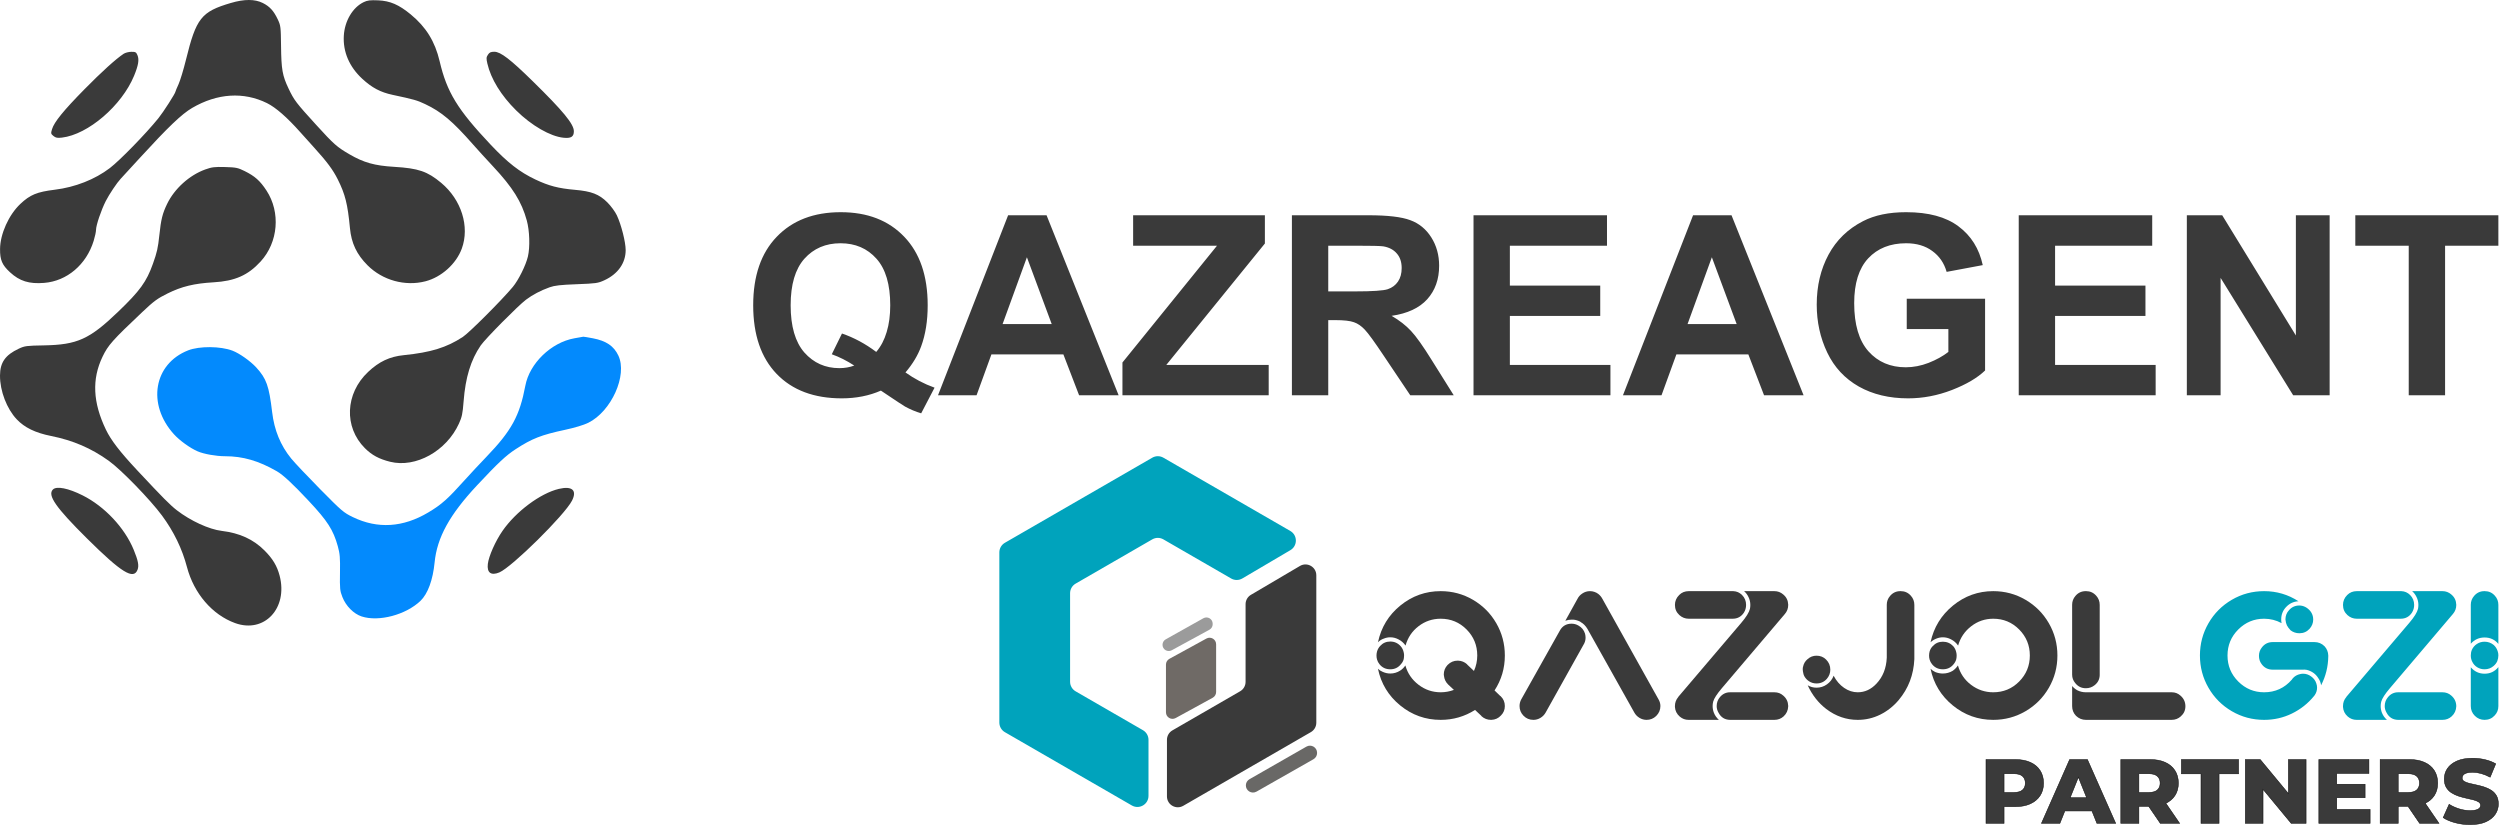 <?xml version="1.0" encoding="UTF-8"?> <svg xmlns="http://www.w3.org/2000/svg" width="1535" height="507" viewBox="0 0 1535 507" fill="none"><path fill-rule="evenodd" clip-rule="evenodd" d="M352.632 207.718C338.354 210.306 325.146 223.095 322.553 236.842C319.065 255.342 314.071 264.466 298.667 280.477C294.555 284.75 288.625 291.106 285.486 294.602C274.822 306.478 271.113 309.779 262.992 314.626C247.445 323.901 231.856 324.867 216.634 317.496C210.979 314.758 209.796 313.745 196.583 300.357C188.86 292.531 180.86 284.062 178.804 281.537C172.23 273.464 168.405 264.139 167.087 252.98C165.191 236.93 163.59 232.44 157.332 225.611C153.736 221.688 147.001 216.93 142.754 215.314C135.38 212.507 122.438 212.412 115.535 215.114C94.354 223.403 90.135 248.237 106.786 266.617C110.307 270.503 116.694 275.11 121.367 277.133C125.189 278.788 132.684 280.124 138.141 280.124C149.145 280.124 158.799 282.922 169.973 289.349C173.82 291.561 179.737 297.065 189.648 307.651C201.121 319.906 204.643 325.405 207.408 335.37C208.698 340.022 208.896 342.414 208.752 351.613C208.598 361.48 208.724 362.759 210.236 366.597C212.415 372.133 217.154 376.9 222.075 378.508C232.581 381.94 249.258 377.505 258.195 368.901C262.682 364.581 265.789 356.122 266.849 345.336C268.355 330.009 276.065 316.002 292.91 297.994C305.782 284.233 310.7 279.63 316.672 275.758C326.75 269.223 332.31 267.047 346.957 263.906C352.884 262.634 358.415 260.966 361.132 259.63C375.388 252.619 385.373 230.386 379.68 218.328C376.906 212.451 372.229 209.278 364.033 207.712C361.052 207.141 358.402 206.704 358.145 206.739C357.888 206.774 355.407 207.214 352.632 207.718Z" fill="#038AFD"></path><path fill-rule="evenodd" clip-rule="evenodd" d="M141.766 1.819C123.548 7.198 120.48 11.079 114.172 36.721C112.691 42.742 110.637 49.505 109.609 51.75C108.58 53.995 107.738 56.017 107.738 56.243C107.738 57.219 100.317 68.807 97.301 72.538C89.568 82.107 73.594 98.509 67.44 103.2C58.277 110.184 46.115 114.964 33.63 116.488C22.703 117.822 18.458 119.576 12.476 125.228C5.365 131.945 0.115 143.621 0.032 152.898C-0.027 159.627 1.288 162.698 6.145 167.171C12.079 172.635 17.895 174.442 27.142 173.694C41.152 172.563 52.992 162.507 57.507 147.902C58.304 145.324 58.956 142.305 58.956 141.193C58.956 138.354 62.09 129.067 64.948 123.44C67.042 119.317 71.859 112.123 74.121 109.742C74.529 109.312 79.782 103.592 85.794 97.03C103.313 77.911 111.586 70.006 118.008 66.258C133.421 57.258 149.581 56.226 163.95 63.324C169.32 65.976 176.326 72.103 184.445 81.249C186.001 83 189.768 87.186 192.817 90.552C200.881 99.453 204.413 104.204 207.399 110.171C211.969 119.299 213.474 125.324 214.87 140.086C215.747 149.358 219.013 156.241 225.706 162.928C234.925 172.137 248.794 175.951 261.262 172.707C271.063 170.157 280.118 162.005 283.54 152.652C288.486 139.137 283.325 122.648 270.906 112.281C262.446 105.22 256.914 103.332 242.063 102.442C229.976 101.718 223.322 99.849 214.509 94.704C206.807 90.207 205.087 88.684 194.093 76.624C181.741 63.075 180.625 61.607 177.176 54.378C173.388 46.439 172.722 42.645 172.561 28.108C172.434 16.575 172.323 15.668 170.596 12.003C168.079 6.665 165.612 3.957 161.313 1.818C156.444 -0.606 149.979 -0.606 141.766 1.819ZM223.33 1.299C216.54 4.552 211.628 12.842 211.1 21.936C210.527 31.819 214.462 41.008 222.414 48.362C228.364 53.866 233.614 56.652 241.004 58.228C254.245 61.053 256.104 61.581 261.09 63.942C271.05 68.656 277.896 74.427 290.382 88.63C293.114 91.737 298.652 97.813 302.687 102.131C314.86 115.154 320.28 123.836 323.456 135.401C325.18 141.679 325.491 151.74 324.138 157.489C322.856 162.929 318.344 172.017 314.845 176.204C307.921 184.489 288.074 204.329 284.13 206.908C274.198 213.404 264.499 216.395 247.959 218.062C239.264 218.939 232.792 221.978 226.007 228.372C211.93 241.638 211.07 262.214 224.05 275.183C228.327 279.455 232.77 281.845 239.574 283.534C255.259 287.426 274.086 276.979 281.777 260.114C283.644 256.022 284.074 253.982 284.65 246.475C285.782 231.73 289.072 220.975 295.166 212.098C297.976 208.005 318.059 187.716 322.952 184.027C326.994 180.979 331.989 178.355 337.492 176.387C340.556 175.291 344.132 174.887 354.121 174.51C365.989 174.062 367.134 173.898 371.089 172.078C379.393 168.259 384.15 161.534 384.16 153.604C384.165 148.652 381.459 137.96 378.741 132.206C377.677 129.952 375.107 126.454 372.904 124.259C367.88 119.256 363.189 117.438 353.003 116.549C342.83 115.661 337.017 114.14 328.67 110.181C319.038 105.613 311.704 99.897 301.251 88.814C280.893 67.228 274.387 56.589 269.941 37.617C267.104 25.509 261.613 16.615 252.174 8.838C244.916 2.857 239.522 0.529 232.167 0.207C227.315 -0.006 225.613 0.204 223.33 1.299ZM75.924 33.024C71.128 36.203 62.435 44.077 51.835 54.839C39.057 67.813 33.248 74.957 31.946 79.301C31.159 81.924 31.217 82.196 32.833 83.504C34.231 84.635 35.222 84.823 38.03 84.491C54.08 82.592 74.742 64.885 82.316 46.539C84.974 40.099 85.546 36.644 84.411 33.904C83.627 32.014 83.204 31.782 80.61 31.814C79.004 31.835 76.895 32.38 75.924 33.024ZM299.589 33.589C298.563 35.153 298.515 35.89 299.236 39.011C301.427 48.495 307.662 58.636 316.931 67.798C326.368 77.126 337.911 83.776 346.065 84.583C350.649 85.037 352.354 83.955 352.354 80.589C352.354 76.183 345.788 68.195 327.11 49.877C313.415 36.445 307.338 31.778 303.542 31.778C301.354 31.778 300.529 32.156 299.589 33.589ZM126.039 104.042C116.295 107.558 107.133 115.827 102.611 125.187C99.748 131.115 98.861 134.686 97.834 144.423C97.011 152.23 96.419 154.872 93.916 161.897C89.937 173.059 85.996 178.496 72.463 191.485C54.927 208.317 47.401 211.714 26.887 212.062C16.337 212.24 15.183 212.391 11.588 214.067C3.257 217.952 0.028 222.554 0 230.584C-0.032 240.063 4.146 250.987 10.282 257.469C15.082 262.539 21.695 265.756 31.254 267.669C44.853 270.393 56 275.185 66.821 282.958C74.398 288.401 92.319 306.847 99.499 316.594C106.744 326.427 111.824 336.915 114.798 348.173C119.086 364.41 130.319 377.488 144.345 382.573C162.263 389.071 176.912 373.497 171.697 353.495C170.131 347.492 167.463 343.045 162.384 337.97C155.536 331.129 147.171 327.302 136.153 325.968C128.377 325.027 116.973 319.789 108.595 313.311C104.488 310.135 100.173 305.787 84.408 288.939C73.639 277.431 68.141 270.298 65.013 263.777C57.006 247.093 56.346 232.807 62.946 219.048C66.363 211.924 68.962 209.003 87.369 191.597C94.515 184.84 96.621 183.294 102.923 180.171C111.544 175.9 119.267 174.027 131.068 173.344C144.237 172.582 152.277 169.034 160.023 160.566C170.848 148.735 172.371 130.386 163.637 117.022C159.705 111.005 156.507 108.153 150.184 105.026C146.054 102.984 144.902 102.747 138.165 102.561C131.76 102.385 130.059 102.592 126.039 104.042ZM32.495 300.552C28.989 304.054 34.259 311.621 53.467 330.664C74.607 351.622 82.025 356.199 84.465 349.788C85.42 347.279 84.817 344.161 82.106 337.58C76.524 324.03 64.281 310.98 50.781 304.189C41.956 299.749 34.736 298.313 32.495 300.552ZM343.151 300.175C331.798 302.869 316.77 314.073 308.521 325.994C304.166 332.287 300.103 341.438 299.531 346.242C298.886 351.658 301.502 353.589 306.599 351.461C314.248 348.266 346.711 316.212 351.2 307.423C354.449 301.059 351.315 298.237 343.151 300.175Z" fill="#3A3A3A"></path><path fill-rule="evenodd" clip-rule="evenodd" d="M555.955 228.677C561.43 232.598 567.387 235.714 573.821 238.027L565.604 253.785C562.235 252.779 558.945 251.397 555.726 249.638C555.024 249.286 550.074 246.019 540.874 239.836C533.636 243.003 525.62 244.586 516.824 244.586C499.833 244.586 486.512 239.585 476.863 229.582C467.261 219.58 462.461 205.531 462.461 187.436C462.461 169.39 467.286 155.366 476.938 145.364C486.587 135.311 499.684 130.285 516.22 130.285C532.606 130.285 545.6 135.311 555.197 145.364C564.799 155.366 569.6 169.39 569.6 187.436C569.6 196.986 568.266 205.38 565.604 212.618C563.592 218.147 560.377 223.5 555.955 228.677ZM538.011 216.086C540.874 212.719 543.008 208.647 544.417 203.872C545.876 199.097 546.606 193.618 546.606 187.436C546.606 174.668 543.79 165.143 538.161 158.86C532.531 152.527 525.167 149.36 516.07 149.36C506.969 149.36 499.581 152.527 493.9 158.86C488.271 165.193 485.459 174.719 485.459 187.436C485.459 200.353 488.271 210.03 493.9 216.463C499.581 222.847 506.745 226.039 515.392 226.039C518.606 226.039 521.648 225.511 524.511 224.455C519.991 221.49 515.392 219.178 510.717 217.519L516.973 204.777C524.31 207.29 531.324 211.06 538.011 216.086ZM686.841 242.701H662.566L652.913 217.594H608.732L599.607 242.701H575.936L618.984 132.169H642.586L686.841 242.701ZM645.749 198.971L630.523 157.956L615.591 198.971H645.749ZM689.181 242.701V222.571L747.235 150.868H695.741V132.169H776.639V149.511L716.095 224.078H778.979V242.701H689.181ZM793.227 242.701V132.169H840.201C852.011 132.169 860.583 133.175 865.908 135.186C871.289 137.146 875.585 140.664 878.804 145.741C882.019 150.818 883.628 156.623 883.628 163.158C883.628 171.451 881.19 178.313 876.315 183.741C871.439 189.119 864.149 192.512 854.449 193.919C859.273 196.735 863.246 199.826 866.362 203.193C869.53 206.561 873.774 212.543 879.104 221.138L892.598 242.701H865.908L849.774 218.65C844.042 210.054 840.126 204.651 838.011 202.439C835.901 200.178 833.664 198.645 831.301 197.84C828.938 196.986 825.195 196.559 820.066 196.559H815.546V242.701H793.227ZM815.546 178.916H832.054C842.76 178.916 849.447 178.463 852.114 177.558C854.777 176.654 856.863 175.096 858.37 172.884C859.877 170.672 860.63 167.908 860.63 164.59C860.63 160.871 859.624 157.88 857.617 155.618C855.656 153.306 852.867 151.848 849.246 151.245C847.435 150.994 842.007 150.868 832.962 150.868H815.546V178.916ZM904.741 242.701V132.169H986.696V150.868H927.056V175.372H982.546V193.995H927.056V224.078H988.807V242.701H904.741ZM1107.4 242.701H1083.13L1073.48 217.594H1029.3L1020.17 242.701H996.494L1039.55 132.169H1063.15L1107.4 242.701ZM1066.31 198.971L1051.08 157.956L1036.16 198.971H1066.31ZM1170.74 202.062V183.44H1218.84V227.471C1214.16 231.995 1207.38 235.991 1198.48 239.459C1189.64 242.877 1180.67 244.586 1171.57 244.586C1160.01 244.586 1149.93 242.173 1141.33 237.348C1132.74 232.473 1126.28 225.536 1121.96 216.539C1117.63 207.491 1115.47 197.664 1115.47 187.059C1115.47 175.548 1117.89 165.319 1122.71 156.372C1127.53 147.425 1134.6 140.564 1143.9 135.789C1150.99 132.119 1159.81 130.285 1170.36 130.285C1184.08 130.285 1194.79 133.175 1202.48 138.955C1210.22 144.685 1215.2 152.627 1217.41 162.781L1195.24 166.928C1193.68 161.499 1190.75 157.226 1186.42 154.11C1182.15 150.943 1176.8 149.36 1170.36 149.36C1160.61 149.36 1152.84 152.451 1147.07 158.634C1141.33 164.816 1138.47 173.99 1138.47 186.153C1138.47 199.273 1141.39 209.125 1147.22 215.709C1153.05 222.244 1160.69 225.511 1170.13 225.511C1174.81 225.511 1179.48 224.606 1184.16 222.797C1188.88 220.937 1192.93 218.7 1196.3 216.086V202.062H1170.74ZM1239.5 242.701V132.169H1321.46V150.868H1261.82V175.372H1317.31V193.995H1261.82V224.078H1323.57V242.701H1239.5ZM1342.72 242.701V132.169H1364.43L1409.67 205.983V132.169H1430.4V242.701H1408.01L1363.45 170.622V242.701H1342.72ZM1478.96 242.701V150.868H1446.16V132.169H1534V150.868H1501.28V242.701H1478.96Z" fill="#3A3A3A"></path><path fill-rule="evenodd" clip-rule="evenodd" d="M1272.29 421.221V433.303V433.528C1272.29 435.861 1273.08 437.856 1274.66 439.512C1276.39 441.169 1278.42 441.996 1280.75 441.996C1280.75 441.996 1280.83 441.996 1280.98 441.996H1333.37C1335.55 441.996 1337.43 441.281 1339.01 439.851C1340.89 438.195 1341.84 436.125 1341.84 433.641V433.415C1341.76 430.856 1340.74 428.748 1338.79 427.092C1337.28 425.738 1335.51 425.06 1333.48 425.06H1333.37H1289.22H1280.75C1278.95 425.06 1277.25 424.684 1275.67 423.931C1274.39 423.254 1273.26 422.35 1272.29 421.221Z" fill="#3A3A3A"></path><path fill-rule="evenodd" clip-rule="evenodd" d="M1280.64 362.962C1278.08 362.962 1275.97 363.941 1274.32 365.898C1272.96 367.479 1272.29 369.285 1272.29 371.318V371.43V414.222C1272.29 416.179 1272.93 417.91 1274.2 419.415C1275.86 421.523 1278.04 422.577 1280.75 422.577C1282.79 422.577 1284.59 421.936 1286.17 420.657C1288.13 419.077 1289.15 417.044 1289.22 414.56V371.43C1289.22 369.247 1288.51 367.366 1287.08 365.785C1285.42 363.903 1283.35 362.962 1280.87 362.962H1280.64Z" fill="#3A3A3A"></path><path fill-rule="evenodd" clip-rule="evenodd" d="M1192.91 394.011C1190.43 394.011 1188.36 394.914 1186.7 396.721C1185.8 397.624 1185.16 398.716 1184.78 399.996C1184.56 400.823 1184.45 401.689 1184.45 402.592C1184.45 403.42 1184.56 404.211 1184.78 404.963C1185.08 406.017 1185.57 406.957 1186.25 407.786C1187.91 409.893 1190.13 410.947 1192.91 410.947C1195.62 410.947 1197.81 409.931 1199.46 407.898C1200.29 406.92 1200.85 405.867 1201.15 404.737C1201.31 403.984 1201.38 403.232 1201.38 402.48C1201.38 401.801 1201.31 401.162 1201.15 400.559C1200.85 399.129 1200.25 397.887 1199.35 396.834C1197.62 394.952 1195.47 394.011 1192.91 394.011Z" fill="#3A3A3A"></path><path fill-rule="evenodd" clip-rule="evenodd" d="M1185.35 394.35C1186.4 393.372 1187.61 392.619 1188.96 392.092C1190.24 391.565 1191.56 391.301 1192.91 391.301C1194.64 391.301 1196.3 391.716 1197.88 392.543C1199.69 393.446 1201.15 394.726 1202.28 396.382C1203.64 391.565 1206.31 387.613 1210.3 384.527C1214.29 381.441 1218.81 379.898 1223.85 379.898C1230.1 379.898 1235.4 382.099 1239.77 386.503C1244.13 390.906 1246.32 396.232 1246.32 402.48C1246.32 408.727 1244.13 414.052 1239.77 418.456C1235.4 422.859 1230.1 425.06 1223.85 425.06C1218.81 425.06 1214.27 423.536 1210.24 420.488C1206.22 417.439 1203.53 413.469 1202.17 408.576C1201.34 409.855 1200.29 410.947 1199.01 411.85C1197.13 412.98 1195.1 413.544 1192.91 413.544C1191.33 413.544 1189.79 413.243 1188.28 412.641C1187.15 412.114 1186.18 411.436 1185.35 410.608C1187.23 419.716 1191.78 427.224 1199.01 433.133C1206.24 439.042 1214.52 441.996 1223.85 441.996C1231 441.996 1237.6 440.227 1243.66 436.69C1249.72 433.151 1254.5 428.353 1258 422.294C1261.5 416.235 1263.25 409.629 1263.25 402.48C1263.25 395.329 1261.5 388.723 1258 382.664C1254.5 376.605 1249.72 371.807 1243.66 368.269C1237.6 364.731 1231 362.962 1223.85 362.962C1214.59 362.962 1206.35 365.916 1199.12 371.825C1191.9 377.734 1187.31 385.242 1185.35 394.35Z" fill="#3A3A3A"></path><path fill-rule="evenodd" clip-rule="evenodd" d="M1115.35 402.592C1113.24 402.592 1111.4 403.307 1109.82 404.737C1108.38 405.941 1107.48 407.447 1107.11 409.254C1106.95 409.705 1106.88 410.27 1106.88 410.947C1106.88 411.323 1106.92 411.738 1106.99 412.189C1107.14 413.469 1107.48 414.56 1108.01 415.464C1108.69 416.592 1109.59 417.533 1110.72 418.286C1112.07 419.189 1113.62 419.641 1115.35 419.641C1117.91 419.641 1120.01 418.7 1121.67 416.818C1123.1 415.163 1123.81 413.28 1123.81 411.173C1123.81 408.764 1122.95 406.694 1121.22 404.963C1119.64 403.383 1117.68 402.592 1115.35 402.592Z" fill="#3A3A3A"></path><path fill-rule="evenodd" clip-rule="evenodd" d="M1167.06 362.962H1166.83C1164.27 362.962 1162.17 363.941 1160.51 365.898C1159.15 367.479 1158.48 369.285 1158.48 371.318V371.43V398.866C1158.48 399.092 1158.48 399.355 1158.48 399.656C1158.48 399.882 1158.48 400.202 1158.48 400.617C1158.48 401.03 1158.48 401.35 1158.48 401.576C1158.48 402.48 1158.48 403.232 1158.48 403.834C1158.18 410.308 1156.07 415.614 1152.15 419.754C1148.84 423.292 1145 425.06 1140.64 425.06C1137.7 425.06 1134.92 424.157 1132.28 422.35C1129.65 420.544 1127.5 418.06 1125.85 414.899C1125.02 417.082 1123.65 418.851 1121.73 420.205C1119.81 421.561 1117.68 422.238 1115.35 422.238C1113.39 422.238 1111.58 421.749 1109.93 420.77C1112.64 426.717 1116.44 431.571 1121.33 435.334C1127.2 439.775 1133.64 441.996 1140.64 441.996C1145.53 441.996 1150.14 440.923 1154.47 438.778C1158.8 436.634 1162.58 433.641 1165.82 429.802C1171.76 422.727 1174.96 414.372 1175.41 404.737C1175.41 403.758 1175.41 402.516 1175.41 401.012C1175.41 400.786 1175.41 400.465 1175.41 400.052C1175.41 399.638 1175.41 399.318 1175.41 399.092V371.43C1175.41 369.247 1174.7 367.366 1173.27 365.785C1171.61 363.903 1169.54 362.962 1167.06 362.962Z" fill="#3A3A3A"></path><path fill-rule="evenodd" clip-rule="evenodd" d="M1062.28 425.06C1059.8 425.06 1057.73 426.038 1056.07 427.995C1054.72 429.577 1054.04 431.42 1054.04 433.528C1054.04 434.958 1054.42 436.313 1055.17 437.592C1056.67 440.453 1059.01 441.921 1062.17 441.996H1089.49C1091.67 441.996 1093.56 441.281 1095.14 439.851C1096.94 438.195 1097.88 436.125 1097.96 433.641V433.415C1097.88 430.856 1096.87 428.748 1094.91 427.092C1093.41 425.738 1091.6 425.06 1089.49 425.06H1062.28Z" fill="#3A3A3A"></path><path fill-rule="evenodd" clip-rule="evenodd" d="M1037.1 362.962H1036.88C1034.54 362.962 1032.59 363.753 1031.01 365.333C1029.28 367.064 1028.41 369.097 1028.41 371.43C1028.41 373.914 1029.31 375.984 1031.12 377.64C1032.78 379.146 1034.69 379.898 1036.88 379.898H1036.99H1063.86C1066.8 379.898 1069.09 378.656 1070.75 376.172C1071.65 374.742 1072.1 373.161 1072.1 371.43C1072.1 369.021 1071.28 366.99 1069.62 365.333C1068.11 363.827 1066.31 363.038 1064.2 362.962H1037.1Z" fill="#3A3A3A"></path><path fill-rule="evenodd" clip-rule="evenodd" d="M1087.35 362.962H1070.86C1071.99 363.941 1072.89 365.145 1073.57 366.575C1074.32 368.081 1074.7 369.699 1074.7 371.43C1074.7 372.258 1074.63 373.049 1074.47 373.802C1073.95 375.984 1072.18 378.844 1069.17 382.382L1030.55 427.77L1030.44 427.995C1029.09 429.577 1028.41 431.42 1028.41 433.528C1028.41 433.679 1028.41 433.866 1028.41 434.093C1028.56 436.426 1029.54 438.383 1031.35 439.964C1032.93 441.319 1034.73 441.996 1036.76 441.996C1036.92 441.996 1037.31 441.996 1037.95 441.996C1038.59 441.996 1039.02 441.996 1039.25 441.996H1055.39C1054.04 440.792 1053.02 439.362 1052.35 437.706C1051.82 436.351 1051.56 434.958 1051.56 433.528C1051.56 432.626 1051.67 431.722 1051.89 430.819C1052.42 428.862 1054.19 426.114 1057.2 422.577L1095.93 376.963C1097.28 375.382 1097.96 373.538 1097.96 371.43C1097.96 371.355 1097.96 371.318 1097.96 371.318C1097.88 368.758 1096.91 366.688 1095.02 365.107C1095.02 365.032 1094.99 364.995 1094.91 364.995C1093.33 363.64 1091.52 362.962 1089.49 362.962C1088.51 362.962 1087.8 362.962 1087.35 362.962Z" fill="#3A3A3A"></path><path fill-rule="evenodd" clip-rule="evenodd" d="M964.731 382.946C961.646 383.022 959.35 384.377 957.844 387.011L934.021 429.463C933.344 430.743 933.005 432.098 933.005 433.528C933.005 435.787 933.795 437.744 935.376 439.399C937.032 441.131 939.064 441.996 941.473 441.996C943.054 441.996 944.522 441.582 945.876 440.754C947.231 439.926 948.285 438.835 949.037 437.48L972.747 395.027C973.274 393.899 973.538 392.731 973.538 391.527C973.538 390.7 973.426 389.871 973.199 389.043C972.522 386.86 971.167 385.205 969.135 384.076C967.855 383.323 966.463 382.946 964.957 382.946C964.882 382.946 964.807 382.946 964.731 382.946Z" fill="#3A3A3A"></path><path fill-rule="evenodd" clip-rule="evenodd" d="M976.248 362.962C974.516 362.962 972.936 363.452 971.505 364.43C970.227 365.259 969.248 366.349 968.57 367.705L961.119 381.14C962.323 380.689 963.603 380.462 964.957 380.462C965.334 380.462 965.71 380.462 966.086 380.462C967.517 380.613 968.909 381.027 970.263 381.704C970.339 381.78 970.414 381.855 970.49 381.931C971.317 382.382 972.07 382.946 972.747 383.624C973.5 384.377 974.141 385.205 974.667 386.107L1003.46 437.48C1004.21 438.835 1005.26 439.927 1006.62 440.754C1007.97 441.582 1009.44 441.996 1011.02 441.996C1013.28 441.996 1015.24 441.205 1016.89 439.625C1018.62 437.894 1019.49 435.861 1019.49 433.528C1019.49 432.098 1019.11 430.743 1018.36 429.463L983.812 367.591C983.211 366.463 982.382 365.484 981.328 364.656C980.651 364.129 979.86 363.715 978.958 363.414C978.129 363.113 977.226 362.962 976.248 362.962Z" fill="#3A3A3A"></path><path fill-rule="evenodd" clip-rule="evenodd" d="M853.633 393.899C851.149 393.899 849.08 394.802 847.423 396.609C846.52 397.587 845.881 398.716 845.504 399.996C845.278 400.823 845.166 401.651 845.166 402.48C845.166 403.383 845.278 404.211 845.504 404.963C845.805 406.017 846.294 406.957 846.971 407.786C848.627 409.893 850.848 410.947 853.633 410.947C856.343 410.947 858.526 409.893 860.181 407.786C861.01 406.883 861.574 405.867 861.875 404.737C862.026 403.91 862.1 403.119 862.1 402.366C862.1 401.765 862.026 401.162 861.875 400.559C861.574 399.129 860.972 397.887 860.069 396.834C858.338 394.877 856.193 393.899 853.633 393.899Z" fill="#3A3A3A"></path><path fill-rule="evenodd" clip-rule="evenodd" d="M884.569 362.962C875.31 362.962 867.068 365.898 859.843 371.769C852.617 377.64 848.025 385.167 846.068 394.35C847.122 393.296 848.327 392.543 849.681 392.092C850.961 391.565 852.279 391.301 853.633 391.301C855.364 391.301 857.02 391.716 858.601 392.543C860.407 393.446 861.875 394.726 863.004 396.382C864.359 391.489 867.031 387.519 871.02 384.471C875.01 381.422 879.526 379.898 884.569 379.898C890.816 379.898 896.122 382.099 900.489 386.503C904.854 390.906 907.037 396.232 907.037 402.48C907.037 405.791 906.36 408.952 905.005 411.963L900.827 408.012V407.898C899.247 406.468 897.402 405.715 895.295 405.641C895.144 405.641 895.032 405.641 894.956 405.641C892.623 405.641 890.591 406.506 888.859 408.237C888.859 408.237 888.841 408.257 888.803 408.293C888.765 408.331 888.747 408.351 888.747 408.351C887.241 410.006 886.489 411.926 886.489 414.108C886.489 414.41 886.526 414.711 886.601 415.011C886.827 417.044 887.655 418.775 889.085 420.205L889.198 420.319L892.698 423.592C890.063 424.571 887.354 425.06 884.569 425.06C879.526 425.06 874.991 423.518 870.964 420.431C866.937 417.345 864.246 413.393 862.891 408.576C862.064 409.855 861.01 410.909 859.73 411.738C857.848 412.942 855.816 413.544 853.633 413.544C852.052 413.544 850.509 413.205 849.004 412.528C847.874 412.076 846.896 411.436 846.068 410.608C847.95 419.716 852.504 427.224 859.73 433.133C866.956 439.042 875.236 441.996 884.569 441.996C892.246 441.996 899.285 439.964 905.682 435.899L909.521 439.512L909.634 439.738C911.29 441.243 913.247 441.996 915.505 441.996C915.58 441.996 915.618 441.996 915.618 441.996C918.027 441.921 920.021 441.017 921.601 439.286C923.183 437.706 923.973 435.787 923.973 433.528C923.973 431.12 923.107 429.087 921.376 427.432L921.15 427.318L917.651 423.931C921.865 417.458 923.973 410.308 923.973 402.48C923.973 395.329 922.222 388.723 918.723 382.664C915.223 376.605 910.444 371.807 904.384 368.269C898.325 364.731 891.719 362.962 884.569 362.962Z" fill="#3A3A3A"></path><path fill-rule="evenodd" clip-rule="evenodd" d="M1390.16 362.962C1383.01 362.962 1376.4 364.731 1370.34 368.269C1364.28 371.807 1359.5 376.605 1356.01 382.664C1352.51 388.723 1350.76 395.329 1350.76 402.48C1350.76 409.629 1352.51 416.235 1356.01 422.294C1359.5 428.353 1364.28 433.151 1370.34 436.69C1376.4 440.227 1383.01 441.996 1390.16 441.996C1396.26 441.996 1401.96 440.698 1407.26 438.101C1412.57 435.504 1417.07 431.947 1420.76 427.432C1420.83 427.28 1420.98 427.093 1421.21 426.867C1422.19 425.437 1422.68 423.893 1422.68 422.238C1422.68 421.335 1422.53 420.469 1422.22 419.641C1421.7 417.91 1420.64 416.479 1419.06 415.35C1417.56 414.222 1415.9 413.657 1414.09 413.657C1413.49 413.657 1412.89 413.733 1412.29 413.883C1410.48 414.26 1408.98 415.125 1407.77 416.479C1407.7 416.63 1407.51 416.894 1407.21 417.27C1402.69 422.463 1397.01 425.06 1390.16 425.06C1383.99 425.06 1378.7 422.859 1374.3 418.456C1369.89 414.052 1367.69 408.727 1367.69 402.48C1367.69 396.232 1369.89 390.906 1374.3 386.503C1378.7 382.099 1383.99 379.898 1390.16 379.898C1394 379.898 1397.57 380.801 1400.89 382.608C1400.73 381.855 1400.66 381.103 1400.66 380.35C1400.66 377.339 1401.69 374.761 1403.76 372.616C1405.83 370.471 1408.34 369.323 1411.27 369.173C1404.87 365.032 1397.84 362.962 1390.16 362.962ZM1411.84 371.769C1409.28 371.769 1407.17 372.71 1405.51 374.591C1404.01 376.172 1403.26 378.091 1403.26 380.35C1403.41 381.855 1403.71 383.06 1404.16 383.963C1404.61 384.867 1405.36 385.882 1406.42 387.011C1408 388.216 1409.8 388.817 1411.84 388.817C1414.32 388.817 1416.39 387.914 1418.05 386.107C1419.55 384.452 1420.31 382.533 1420.31 380.35C1420.31 378.393 1419.7 376.662 1418.5 375.156C1416.62 372.973 1414.4 371.845 1411.84 371.769ZM1421.09 394.237H1395.47C1392.68 394.237 1390.46 395.329 1388.8 397.512C1387.6 399.017 1387 400.748 1387 402.705C1387 404.587 1387.52 406.243 1388.58 407.672C1390.23 410.006 1392.53 411.173 1395.47 411.173H1410.93H1413.64C1414.55 411.097 1415.45 411.135 1416.35 411.286C1417.86 411.662 1419.25 412.301 1420.53 413.205C1421.66 414.033 1422.6 415.049 1423.35 416.253C1424.33 417.609 1424.93 419.114 1425.16 420.77C1428.02 415.2 1429.49 409.254 1429.56 402.931C1429.56 402.856 1429.56 402.78 1429.56 402.705C1429.56 402.705 1429.56 402.63 1429.56 402.48C1429.49 400.297 1428.73 398.414 1427.3 396.834C1425.57 395.103 1423.5 394.237 1421.09 394.237ZM1497.53 362.962H1481.05C1482.18 363.941 1483.08 365.145 1483.76 366.575C1484.51 368.081 1484.89 369.699 1484.89 371.43C1484.89 372.258 1484.81 373.049 1484.66 373.802C1484.13 375.984 1482.36 378.844 1479.35 382.382L1440.74 427.77L1440.63 427.995C1439.27 429.577 1438.6 431.42 1438.6 433.528C1438.6 433.679 1438.6 433.866 1438.6 434.093C1438.75 436.426 1439.72 438.383 1441.53 439.964C1443.11 441.319 1444.92 441.996 1446.95 441.996C1447.1 441.996 1447.5 441.996 1448.14 441.996C1448.77 441.996 1449.21 441.996 1449.43 441.996H1465.58C1464.22 440.792 1463.21 439.362 1462.53 437.706C1462 436.351 1461.74 434.958 1461.74 433.528C1461.74 432.626 1461.85 431.722 1462.08 430.819C1462.61 428.862 1464.37 426.114 1467.39 422.577L1506.11 376.963C1507.47 375.382 1508.15 373.538 1508.15 371.43C1508.15 371.355 1508.15 371.318 1508.15 371.318C1508.07 368.758 1507.09 366.688 1505.21 365.107C1505.21 365.032 1505.17 364.995 1505.1 364.995C1503.52 363.64 1501.71 362.962 1499.68 362.962C1498.7 362.962 1497.98 362.962 1497.53 362.962ZM1447.29 362.962H1447.06C1444.73 362.962 1442.77 363.753 1441.19 365.333C1439.46 367.064 1438.6 369.097 1438.6 371.43C1438.6 373.914 1439.5 375.984 1441.3 377.64C1442.96 379.146 1444.88 379.898 1447.06 379.898H1447.18H1474.05C1476.98 379.898 1479.28 378.656 1480.93 376.172C1481.84 374.742 1482.29 373.161 1482.29 371.43C1482.29 369.021 1481.46 366.99 1479.81 365.333C1478.3 363.827 1476.49 363.038 1474.39 362.962H1447.29ZM1472.47 425.06C1469.98 425.06 1467.91 426.038 1466.26 427.995C1464.9 429.577 1464.22 431.42 1464.22 433.528C1464.22 434.958 1464.6 436.313 1465.35 437.593C1466.86 440.454 1469.19 441.921 1472.35 441.996H1499.68C1501.86 441.996 1503.74 441.281 1505.32 439.851C1507.13 438.195 1508.07 436.125 1508.15 433.641V433.415C1508.07 430.856 1507.05 428.748 1505.1 427.093C1503.59 425.738 1501.78 425.06 1499.68 425.06H1472.47ZM1525.65 362.962H1525.42C1522.86 362.962 1520.75 363.941 1519.1 365.898C1517.74 367.479 1517.07 369.285 1517.07 371.318V371.43V395.253C1519.32 392.695 1522.15 391.415 1525.53 391.415C1529 391.415 1531.82 392.731 1534 395.367V371.43C1534 369.247 1533.29 367.366 1531.86 365.785C1530.2 363.903 1528.13 362.962 1525.65 362.962ZM1525.53 394.011C1523.8 394.011 1522.24 394.463 1520.85 395.367C1519.45 396.269 1518.42 397.474 1517.74 398.979C1517.29 400.033 1517.07 401.2 1517.07 402.48C1517.07 403.91 1517.37 405.189 1517.97 406.318C1518.65 407.748 1519.66 408.877 1521.02 409.705C1522.37 410.533 1523.88 410.947 1525.53 410.947C1527.64 410.947 1529.48 410.27 1531.06 408.914C1532.04 408.087 1532.8 407.109 1533.32 405.979C1533.77 404.775 1534 403.57 1534 402.366C1534 401.463 1533.85 400.597 1533.55 399.77C1533.1 398.34 1532.31 397.098 1531.18 396.044C1529.52 394.688 1527.64 394.011 1525.53 394.011ZM1534 409.593C1531.82 412.301 1529 413.657 1525.53 413.657C1522.15 413.657 1519.32 412.339 1517.07 409.705V433.303V433.528C1517.07 435.861 1517.89 437.856 1519.55 439.512C1521.2 441.169 1523.2 441.996 1525.53 441.996C1528.02 441.996 1530.09 441.093 1531.74 439.286C1533.25 437.706 1534 435.787 1534 433.528V433.415V409.593Z" fill="#00A3BC"></path><path fill-rule="evenodd" clip-rule="evenodd" d="M716.51 454.232C716.51 451.852 717.78 449.652 719.842 448.462L737.844 438.067L761.451 424.437C763.513 423.246 764.783 421.047 764.783 418.667V391.413V370.964C764.783 368.604 766.032 366.42 768.065 365.223L798.172 347.495C802.614 344.879 808.216 348.081 808.216 353.236V391.413V443.746C808.216 446.126 806.947 448.325 804.886 449.516L759.561 475.684L726.506 494.768C722.064 497.332 716.51 494.127 716.51 488.998V454.232Z" fill="#3A3A3A"></path><path fill-rule="evenodd" clip-rule="evenodd" d="M707.501 281.021C709.61 279.802 712.208 279.802 714.318 281.021L759.561 307.142L792.254 326.017C796.777 328.628 796.805 335.145 792.305 337.794L762.798 355.169C760.682 356.415 758.059 356.427 755.931 355.199L737.844 344.756L714.318 331.171C712.208 329.953 709.61 329.953 707.501 331.171L683.97 344.756L660.441 358.342C658.331 359.559 657.032 361.81 657.032 364.245V391.413V418.578C657.032 421.013 658.331 423.263 660.441 424.481L683.97 438.067L701.768 448.34C703.877 449.559 705.176 451.809 705.176 454.245V488.654C705.176 493.902 699.496 497.182 694.952 494.558L662.256 475.684L617.008 449.561C614.899 448.342 613.6 446.092 613.6 443.657V391.413V339.169C613.6 336.734 614.899 334.483 617.008 333.266L662.256 307.142L707.501 281.021Z" fill="#00A3BC"></path><path fill-rule="evenodd" clip-rule="evenodd" d="M715.898 408.061V437.349C715.898 440.408 719.173 442.348 721.856 440.878L744.609 428.412C745.898 427.705 746.699 426.353 746.699 424.883V395.594C746.699 392.535 743.423 390.596 740.742 392.065L717.989 404.531C716.699 405.238 715.898 406.591 715.898 408.061Z" fill="#6F6A66"></path><path fill-rule="evenodd" clip-rule="evenodd" d="M738.88 379.603L715.74 392.561C714.531 393.239 713.781 394.517 713.781 395.904C713.781 398.811 716.894 400.659 719.446 399.267L742.585 386.65C743.817 385.98 744.582 384.689 744.582 383.287V382.946C744.582 380.019 741.433 378.173 738.88 379.603Z" fill="#9B9B9B"></path><path fill-rule="evenodd" clip-rule="evenodd" d="M767.159 478.442L802.135 458.425C805.054 456.753 808.688 458.861 808.688 462.225V462.353C808.688 463.927 807.844 465.381 806.474 466.159L771.5 486.048C768.499 487.755 764.796 485.481 764.96 482.034C765.031 480.539 765.861 479.185 767.159 478.442Z" fill="#696866"></path><path fill-rule="evenodd" clip-rule="evenodd" d="M1516.64 506.327C1513.43 506.327 1510.34 505.926 1507.37 505.123C1504.4 504.32 1501.98 503.284 1500.11 502.015L1503.76 493.837C1505.51 494.958 1507.54 495.882 1509.83 496.61C1512.13 497.338 1514.42 497.702 1516.69 497.702C1518.22 497.702 1519.46 497.562 1520.39 497.282C1521.32 497.002 1522 496.628 1522.43 496.162C1522.86 495.695 1523.08 495.144 1523.08 494.509C1523.08 493.613 1522.67 492.904 1521.85 492.381C1521.02 491.858 1519.96 491.429 1518.65 491.093C1517.35 490.757 1515.9 490.421 1514.31 490.085C1512.73 489.749 1511.14 489.319 1509.55 488.797C1507.97 488.274 1506.52 487.592 1505.21 486.752C1503.9 485.912 1502.84 484.811 1502.02 483.448C1501.2 482.085 1500.79 480.358 1500.79 478.267C1500.79 475.915 1501.43 473.786 1502.72 471.882C1504.01 469.978 1505.94 468.447 1508.52 467.289C1511.09 466.132 1514.3 465.553 1518.15 465.553C1520.73 465.553 1523.26 465.842 1525.74 466.421C1528.22 467 1530.43 467.849 1532.38 468.969L1528.96 477.203C1527.09 476.195 1525.24 475.438 1523.41 474.934C1521.58 474.43 1519.81 474.178 1518.09 474.178C1516.56 474.178 1515.33 474.337 1514.4 474.654C1513.46 474.972 1512.79 475.392 1512.38 475.915C1511.97 476.437 1511.76 477.035 1511.76 477.707C1511.76 478.566 1512.17 479.247 1512.97 479.751C1513.77 480.255 1514.84 480.666 1516.16 480.983C1517.49 481.301 1518.94 481.627 1520.53 481.963C1522.12 482.3 1523.7 482.72 1525.29 483.224C1526.88 483.728 1528.32 484.4 1529.63 485.24C1530.94 486.08 1531.99 487.182 1532.8 488.545C1533.6 489.907 1534 491.616 1534 493.669C1534 495.947 1533.36 498.047 1532.07 499.97C1530.78 501.893 1528.86 503.434 1526.3 504.591C1523.74 505.749 1520.52 506.327 1516.64 506.327Z" fill="#3A3A3A" stroke="black" stroke-width="0.288"></path><path fill-rule="evenodd" clip-rule="evenodd" d="M1472.5 486.556H1478.66C1480.98 486.556 1482.71 486.052 1483.84 485.044C1484.98 484.036 1485.55 482.636 1485.55 480.843C1485.55 479.014 1484.98 477.595 1483.84 476.587C1482.71 475.579 1480.98 475.074 1478.66 475.074H1472.5V486.556ZM1485.66 505.543L1478.56 495.126H1472.5V505.543H1461.41V466.337H1479.34C1482.92 466.337 1486.01 466.916 1488.6 468.073C1491.2 469.231 1493.21 470.902 1494.63 473.086C1496.04 475.27 1496.75 477.856 1496.75 480.843C1496.75 483.793 1496.04 486.342 1494.63 488.489C1493.29 490.505 1491.44 492.077 1489.07 493.205L1497.54 505.543H1485.66Z" fill="#3A3A3A" stroke="black" stroke-width="0.288"></path><path fill-rule="evenodd" clip-rule="evenodd" d="M1434.75 496.974H1455.25V505.543H1423.77V466.337H1454.52V474.906H1434.75V481.515H1452.17V489.805H1434.75V496.974Z" fill="#3A3A3A" stroke="black" stroke-width="0.288"></path><path fill-rule="evenodd" clip-rule="evenodd" d="M1378.63 505.543V466.337H1387.76L1405.07 487.231V466.337H1415.93V505.543H1406.8L1389.5 484.65V505.543H1378.63Z" fill="#3A3A3A" stroke="black" stroke-width="0.288"></path><path fill-rule="evenodd" clip-rule="evenodd" d="M1351.41 505.543V475.13H1339.37V466.337H1374.49V475.13H1362.5V505.543H1351.41Z" fill="#3A3A3A" stroke="black" stroke-width="0.288"></path><path fill-rule="evenodd" clip-rule="evenodd" d="M1313.27 486.556H1319.43C1321.74 486.556 1323.47 486.052 1324.61 485.044C1325.75 484.036 1326.32 482.636 1326.32 480.843C1326.32 479.014 1325.75 477.595 1324.61 476.587C1323.47 475.579 1321.74 475.074 1319.43 475.074H1313.27V486.556ZM1302.18 505.543V466.337H1320.1C1323.69 466.337 1326.78 466.916 1329.37 468.073C1331.97 469.231 1333.97 470.902 1335.39 473.086C1336.81 475.27 1337.52 477.856 1337.52 480.843C1337.52 483.793 1336.81 486.342 1335.39 488.489C1334.06 490.505 1332.21 492.077 1329.84 493.205L1338.3 505.543H1326.43L1319.32 495.126H1313.27V505.543H1302.18Z" fill="#3A3A3A" stroke="black" stroke-width="0.288"></path><path fill-rule="evenodd" clip-rule="evenodd" d="M1271.1 489.749H1281.17L1276.13 477.213L1271.1 489.749ZM1284.45 497.926H1267.82L1264.77 505.543H1253.45L1270.76 466.337H1281.68L1299.04 505.543H1287.5L1284.45 497.926Z" fill="#3A3A3A" stroke="black" stroke-width="0.288"></path><path fill-rule="evenodd" clip-rule="evenodd" d="M1230.49 486.556H1236.65C1238.96 486.556 1240.69 486.052 1241.83 485.044C1242.97 484.036 1243.54 482.636 1243.54 480.843C1243.54 479.014 1242.97 477.595 1241.83 476.587C1240.69 475.579 1238.96 475.074 1236.65 475.074H1230.49V485.952V486.556ZM1219.4 505.543V466.337H1237.32C1240.91 466.337 1243.99 466.916 1246.59 468.073C1249.19 469.231 1251.19 470.902 1252.61 473.086C1254.03 475.27 1254.74 477.856 1254.74 480.843C1254.74 483.793 1254.03 486.351 1252.61 488.517C1251.19 490.682 1249.19 492.353 1246.59 493.529C1243.99 494.706 1240.91 495.294 1237.32 495.294H1230.49V505.543H1219.4Z" fill="#3A3A3A" stroke="black" stroke-width="0.288"></path></svg> 